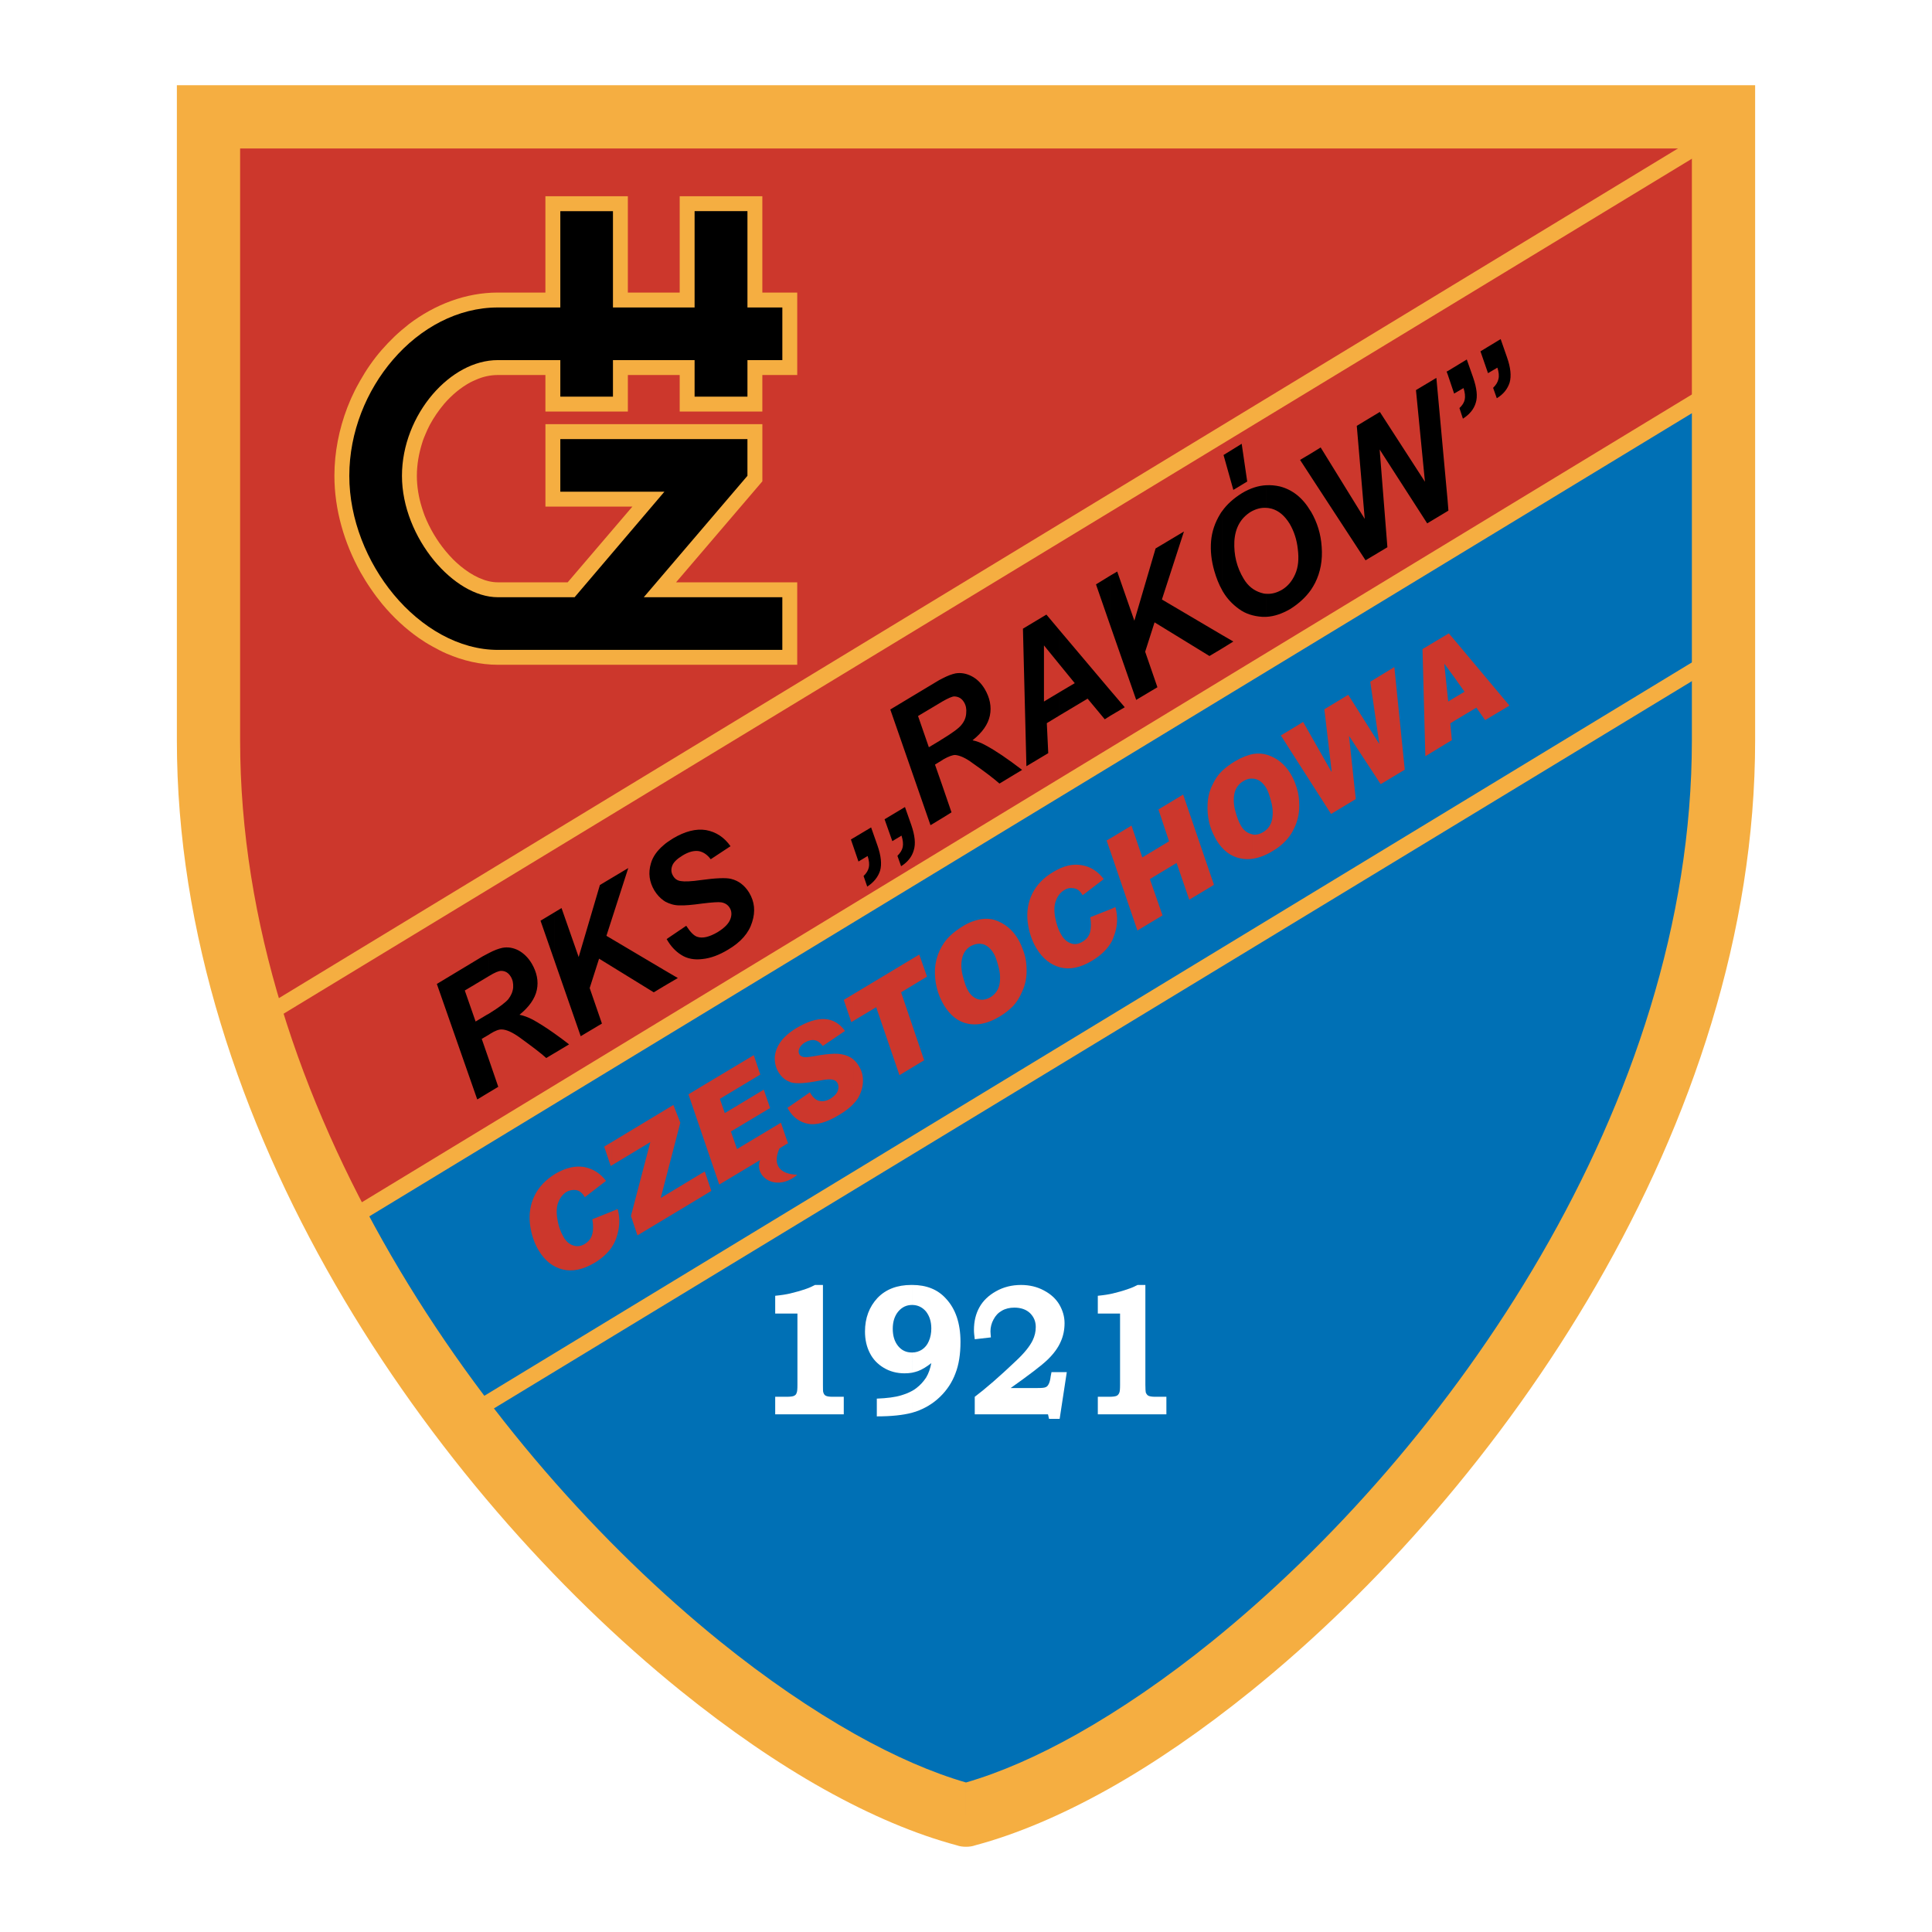 <?xml version="1.0" encoding="utf-8"?>
<!-- Generator: Adobe Illustrator 13.0.0, SVG Export Plug-In . SVG Version: 6.00 Build 14948)  -->
<!DOCTYPE svg PUBLIC "-//W3C//DTD SVG 1.0//EN" "http://www.w3.org/TR/2001/REC-SVG-20010904/DTD/svg10.dtd">
<svg version="1.0" id="Layer_1" xmlns="http://www.w3.org/2000/svg" xmlns:xlink="http://www.w3.org/1999/xlink" x="0px" y="0px"
	 width="192.756px" height="192.756px" viewBox="0 0 192.756 192.756" enable-background="new 0 0 192.756 192.756"
	 xml:space="preserve">
<g>
	<polygon fill-rule="evenodd" clip-rule="evenodd" fill="#FFFFFF" points="0,0 192.756,0 192.756,192.756 0,192.756 0,0 	"/>
	<path fill-rule="evenodd" clip-rule="evenodd" fill="#CC372C" d="M171.954,11.66v73.316H96.378l-62.974,37.117
		C15.549,85.404,24.649,48.328,20.679,11.619L171.954,11.66L171.954,11.66L171.954,11.66z"/>
	<path fill-rule="evenodd" clip-rule="evenodd" fill="#0070B5" d="M33.404,122.744l138.55-84.596
		c5.335,60.388-12.379,110.351-75.576,142.948C70.806,169.959,49.733,152.408,33.404,122.744L33.404,122.744L33.404,122.744z"/>
	<polygon fill-rule="evenodd" clip-rule="evenodd" fill="#F5AE41" points="25.159,101.203 171.527,12.311 172.361,13.675 
		25.973,102.547 25.159,101.203 25.159,101.203 	"/>
	<polygon fill-rule="evenodd" clip-rule="evenodd" fill="#F5AE41" points="32.875,121.909 171.527,37.7 172.361,39.064 
		33.689,123.273 32.875,121.909 32.875,121.909 	"/>
	<polygon fill-rule="evenodd" clip-rule="evenodd" fill="#F5AE41" points="44.439,141.617 171.527,64.433 172.361,65.797 
		45.254,142.961 44.439,141.617 44.439,141.617 	"/>
	<path fill-rule="evenodd" clip-rule="evenodd" fill="#F5AE41" d="M96.378,184.252L96.378,184.252L96.378,184.252v-6.414l0,0
		c3.38-0.977,7.126-2.605,11.076-4.825c4.336-2.443,8.897-5.559,13.458-9.243c23.658-19.118,47.887-53.567,47.887-89.91V14.815
		H96.378V8.504h78.732V73.86c0,38.459-25.43,74.761-50.249,94.817c-4.865,3.929-9.691,7.248-14.312,9.833
		c-4.663,2.606-9.142,4.5-13.255,5.599C97.009,184.211,96.704,184.252,96.378,184.252L96.378,184.252L96.378,184.252z
		 M96.378,184.252L96.378,184.252c-0.326,0-0.631-0.041-0.916-0.144c-4.113-1.099-8.592-2.992-13.255-5.599
		c-4.622-2.585-9.447-5.904-14.312-9.833c-24.819-20.056-50.249-56.357-50.249-94.817V8.504h78.732v6.312H23.957V73.86
		c0,36.342,24.229,70.792,47.887,89.91c4.561,3.685,9.121,6.8,13.458,9.243c3.95,2.22,7.696,3.849,11.076,4.825V184.252
		L96.378,184.252z"/>
	<path fill-rule="evenodd" clip-rule="evenodd" fill="#F5AE41" d="M62.642,29.189h5.171V19.58c2.749,0,5.498,0,8.246,0v9.609h3.481
		c0,2.729,0,5.477,0,8.226h-3.481v3.645c-2.749,0-5.497,0-8.246,0v-3.645h-5.171v3.645c-2.749,0-5.478,0-8.226,0v-3.645h-4.744
		c-0.753,0-1.507,0.163-2.219,0.489c-0.204,0.082-0.366,0.163-0.529,0.244c-0.937,0.509-1.833,1.242-2.606,2.138
		c-0.549,0.651-1.038,1.364-1.445,2.117c-0.163,0.326-0.305,0.611-0.407,0.875c-0.123,0.285-0.245,0.57-0.347,0.916
		c-0.326,1.039-0.529,2.138-0.529,3.278c0,1.079,0.183,2.158,0.509,3.196c0.082,0.285,0.184,0.529,0.265,0.773
		c0.509,1.283,1.222,2.484,2.097,3.543c0.265,0.306,0.489,0.57,0.713,0.794s0.468,0.448,0.733,0.672
		c1.222,1.018,2.545,1.648,3.767,1.648h6.963l6.454-7.553h-8.673c0-2.728,0-5.477,0-8.225h21.643c0,1.893,0,3.807,0,5.701
		l-8.612,10.078H79.54c0,2.729,0,5.478,0,8.226H49.672c-1.751,0-3.481-0.407-5.131-1.12c-0.468-0.204-0.936-0.448-1.404-0.712
		c-0.489-0.265-0.937-0.55-1.344-0.834c-1.344-0.937-2.585-2.098-3.665-3.4c-0.367-0.448-0.753-0.957-1.14-1.527
		c-0.367-0.53-0.692-1.059-1.018-1.629c-1.608-2.891-2.606-6.23-2.606-9.63c0-2.362,0.468-4.663,1.283-6.801
		c0.183-0.448,0.366-0.916,0.59-1.364c0.203-0.447,0.448-0.896,0.692-1.323c0.631-1.12,1.344-2.138,2.138-3.054
		c0.407-0.468,0.855-0.937,1.323-1.385c0.428-0.407,0.916-0.814,1.425-1.221c2.585-1.954,5.66-3.136,8.856-3.136h4.744V19.58
		c2.748,0,5.477,0,8.226,0V29.189L62.642,29.189L62.642,29.189z"/>
	<path fill-rule="evenodd" clip-rule="evenodd" d="M61.155,21.066v9.609h8.145v-9.609h5.273v9.609h3.481v5.253h-3.481v3.645h-5.273
		v-3.645h-8.145v3.645h-5.252v-3.645h-6.23c-2.382,0-4.703,1.324-6.495,3.4c-1.853,2.158-3.074,5.09-3.074,8.144
		c0,3.074,1.303,6.149,3.217,8.469c1.812,2.179,4.133,3.645,6.352,3.645h7.655l8.958-10.526H55.902v-5.253h18.67v3.665
		L64.229,59.587h13.824v5.253H49.672c-3.869,0-7.635-2.199-10.404-5.538c-2.647-3.196-4.418-7.493-4.418-11.829
		c0-4.357,1.709-8.511,4.357-11.585c2.728-3.176,6.475-5.212,10.465-5.212h6.23v-9.609H61.155L61.155,21.066L61.155,21.066z"/>
	<path fill-rule="evenodd" clip-rule="evenodd" fill="#FFFFFF" d="M82.105,128.2v9.956c0,0.428,0,0.692,0.041,0.773
		c0.041,0.143,0.122,0.266,0.245,0.326c0.122,0.061,0.346,0.102,0.672,0.102h1.12v1.751h-6.841v-1.751h1.14
		c0.387,0,0.652-0.041,0.753-0.102c0.122-0.061,0.204-0.143,0.244-0.285c0.061-0.122,0.082-0.387,0.082-0.814v-7.105h-2.219v-1.771
		c0.631-0.061,1.12-0.143,1.466-0.224c0.509-0.122,1.038-0.265,1.628-0.469c0.305-0.102,0.611-0.244,0.875-0.387H82.105
		L82.105,128.2L82.105,128.2z"/>
	<path fill-rule="evenodd" clip-rule="evenodd" fill="#FFFFFF" d="M91.003,138.768c0.143-0.082,0.285-0.163,0.407-0.265
		c0.407-0.306,0.733-0.672,0.998-1.079c0.244-0.407,0.407-0.896,0.509-1.426c-0.468,0.367-0.896,0.632-1.324,0.794
		c-0.183,0.062-0.387,0.122-0.59,0.163v-2.016c0.367,0,0.692-0.102,0.977-0.285c0.306-0.203,0.53-0.468,0.692-0.854
		c0.163-0.367,0.245-0.795,0.245-1.263c0-0.692-0.184-1.242-0.53-1.689c-0.366-0.428-0.834-0.652-1.384-0.652l0,0V128.2
		c1.425,0,2.545,0.448,3.359,1.344c0.978,1.039,1.466,2.484,1.466,4.337c0,1.222-0.163,2.28-0.509,3.156
		c-0.326,0.875-0.835,1.648-1.527,2.32c-0.692,0.672-1.506,1.161-2.443,1.486c-0.123,0.041-0.245,0.062-0.346,0.103V138.768
		L91.003,138.768L91.003,138.768z M87.48,141.312v-1.771c1.018-0.041,1.833-0.143,2.423-0.326c0.407-0.122,0.773-0.265,1.1-0.447
		v2.179C90.087,141.19,88.926,141.312,87.48,141.312L87.48,141.312L87.48,141.312z M91.003,136.955
		c-0.244,0.041-0.489,0.062-0.753,0.062c-0.773,0-1.466-0.184-2.077-0.55c-0.611-0.367-1.079-0.855-1.385-1.466
		c-0.326-0.632-0.488-1.344-0.488-2.158c0-1.344,0.428-2.464,1.242-3.339c0.835-0.876,1.975-1.304,3.38-1.304
		c0.02,0,0.061,0,0.082,0v1.995c-0.57,0-1.018,0.225-1.384,0.652c-0.367,0.447-0.55,1.018-0.55,1.73c0,0.712,0.184,1.282,0.53,1.71
		c0.366,0.447,0.814,0.651,1.364,0.651c0.02,0,0.02,0,0.041,0V136.955L91.003,136.955z"/>
	<path fill-rule="evenodd" clip-rule="evenodd" fill="#FFFFFF" d="M98.861,133.433l-1.608,0.184
		c-0.041-0.326-0.082-0.632-0.082-0.916c0-0.876,0.183-1.629,0.55-2.28c0.346-0.632,0.916-1.181,1.649-1.589
		c0.753-0.427,1.588-0.631,2.504-0.631c0.835,0,1.608,0.184,2.28,0.55c0.692,0.366,1.201,0.835,1.548,1.426
		c0.325,0.569,0.509,1.181,0.509,1.832s-0.122,1.263-0.366,1.812c-0.265,0.632-0.713,1.242-1.324,1.833
		c-0.61,0.59-1.853,1.527-3.685,2.83h2.667c0.428,0,0.692-0.021,0.814-0.082c0.122-0.04,0.224-0.143,0.306-0.305
		c0.081-0.143,0.163-0.407,0.203-0.773l0.082-0.428h1.526l-0.712,4.662h-1.06l-0.102-0.448h-7.309v-1.751
		c1.079-0.813,2.444-1.995,4.092-3.562c0.855-0.794,1.404-1.486,1.69-2.077c0.203-0.428,0.305-0.854,0.305-1.323
		c0-0.55-0.184-0.998-0.57-1.385c-0.387-0.366-0.916-0.55-1.567-0.55c-0.468,0-0.896,0.103-1.242,0.306
		c-0.366,0.204-0.631,0.489-0.835,0.876c-0.203,0.366-0.305,0.773-0.305,1.181C98.821,132.984,98.842,133.188,98.861,133.433
		L98.861,133.433L98.861,133.433z"/>
	<path fill-rule="evenodd" clip-rule="evenodd" fill="#FFFFFF" d="M114.274,128.2v9.956c0,0.428,0.021,0.692,0.041,0.773
		c0.061,0.143,0.143,0.266,0.265,0.326s0.346,0.102,0.672,0.102h1.119v1.751h-6.841v-1.751h1.12c0.407,0,0.651-0.041,0.773-0.102
		c0.103-0.061,0.184-0.143,0.244-0.285c0.062-0.122,0.082-0.387,0.082-0.814v-7.105h-2.22v-1.771
		c0.632-0.061,1.12-0.143,1.466-0.224c0.51-0.122,1.039-0.265,1.608-0.469c0.326-0.102,0.611-0.244,0.896-0.387H114.274
		L114.274,128.2L114.274,128.2z"/>
	<polygon fill-rule="evenodd" clip-rule="evenodd" points="123.05,48.878 124.435,48.043 123.884,44.276 122.072,45.396 
		123.05,48.878 123.05,48.878 	"/>
	<path fill-rule="evenodd" clip-rule="evenodd" d="M84.895,83.755l2.016-1.202l0.631,1.792c0.367,1.039,0.448,1.893,0.265,2.525
		c-0.204,0.63-0.631,1.16-1.283,1.588l-0.366-1.059c0.285-0.265,0.468-0.57,0.529-0.875c0.061-0.285,0.021-0.672-0.122-1.12
		l-0.916,0.55L84.895,83.755L84.895,83.755L84.895,83.755z M88.254,81.739l2.036-1.221l0.631,1.792
		c0.366,1.059,0.448,1.893,0.244,2.525c-0.183,0.651-0.61,1.181-1.262,1.588l-0.367-1.038c0.285-0.286,0.468-0.57,0.53-0.876
		c0.061-0.306,0.021-0.692-0.122-1.14l-0.917,0.55L88.254,81.739L88.254,81.739z"/>
	<path fill-rule="evenodd" clip-rule="evenodd" d="M144.428,50.995v-1.079l0.081,1.018L144.428,50.995L144.428,50.995
		L144.428,50.995z M144.428,37.333v-0.305l1.914-1.161l0.631,1.792c0.366,1.059,0.468,1.894,0.265,2.525
		c-0.183,0.631-0.611,1.16-1.283,1.588l-0.346-1.059c0.285-0.265,0.468-0.55,0.529-0.855s0.021-0.692-0.122-1.14l-0.937,0.55
		L144.428,37.333L144.428,37.333L144.428,37.333z M147.705,35.053l2.016-1.222l0.632,1.812c0.366,1.038,0.448,1.873,0.265,2.524
		c-0.203,0.631-0.611,1.161-1.282,1.567l-0.367-1.038c0.285-0.285,0.468-0.57,0.529-0.875c0.082-0.305,0.041-0.692-0.102-1.14
		l-0.937,0.55L147.705,35.053L147.705,35.053L147.705,35.053z M144.428,37.029v0.305l-0.102-0.265L144.428,37.029L144.428,37.029
		L144.428,37.029z M144.428,49.916v1.079l-2.036,1.222l-4.744-7.37l0.773,9.752l-2.179,1.303l-5.436-8.328v-2.341l0.957-0.59
		l4.397,7.126l-0.794-9.284l2.301-1.385l4.5,6.963l-0.896-9.142l2.036-1.221L144.428,49.916L144.428,49.916L144.428,49.916z
		 M130.807,58.834c0.143-0.224,0.285-0.448,0.407-0.692c0.529-1.059,0.754-2.26,0.651-3.583c-0.081-1.282-0.447-2.443-1.059-3.501
		V58.834L130.807,58.834L130.807,58.834z M130.807,45.233v2.341l-1.1-1.69L130.807,45.233L130.807,45.233L130.807,45.233z
		 M130.807,51.057v7.777c-0.529,0.753-1.222,1.385-2.057,1.914c-0.835,0.488-1.628,0.753-2.402,0.794v-2.301
		c0.529,0.041,1.039-0.102,1.567-0.407c0.57-0.346,0.998-0.855,1.304-1.547s0.387-1.507,0.265-2.484
		c-0.102-0.977-0.387-1.812-0.814-2.545c-0.489-0.794-1.079-1.303-1.792-1.506c-0.183-0.041-0.366-0.082-0.529-0.082v-2.26
		c0.448-0.021,0.896,0.02,1.344,0.122c1.263,0.326,2.28,1.14,3.054,2.443C130.766,50.995,130.786,51.016,130.807,51.057
		L130.807,51.057L130.807,51.057z M126.348,48.41v2.26c-0.529-0.041-1.038,0.102-1.547,0.387c-1.019,0.631-1.568,1.608-1.649,2.952
		c-0.062,1.364,0.244,2.606,0.937,3.747c0.428,0.712,0.998,1.16,1.71,1.384c0.184,0.061,0.367,0.102,0.55,0.102v2.301
		c-0.143,0-0.265,0-0.407,0c-0.896-0.061-1.689-0.306-2.342-0.794c-0.65-0.469-1.181-1.039-1.567-1.69
		c-0.04-0.061-0.081-0.122-0.102-0.183v-7.879c0.488-0.692,1.16-1.283,1.975-1.792C124.719,48.715,125.533,48.45,126.348,48.41
		L126.348,48.41L126.348,48.41z M121.93,64.698v-1.344l1.12,0.651L121.93,64.698L121.93,64.698L121.93,64.698z M121.93,50.995v7.879
		c-0.326-0.57-0.57-1.201-0.773-1.894c-0.306-1.059-0.407-2.056-0.326-3.013c0.082-0.937,0.388-1.833,0.896-2.667
		C121.787,51.199,121.849,51.097,121.93,50.995L121.93,50.995L121.93,50.995z M121.93,63.354l-6.006-3.543l2.198-6.78l-2.83,1.69
		l-2.117,7.207l-1.71-4.906l-0.692,0.407v4.988l2.586,7.411l2.117-1.262l-1.222-3.542l0.937-2.932l5.477,3.359l1.263-0.753V63.354
		L121.93,63.354L121.93,63.354z M110.772,71.416v-2.544l1.445,1.69L110.772,71.416L110.772,71.416L110.772,71.416z M110.772,57.429
		v4.988l-1.425-4.113L110.772,57.429L110.772,57.429L110.772,57.429z M110.772,68.872v2.544l-0.55,0.347l-1.711-2.057l-2.829,1.69
		v-2.321l1.547-0.916l-1.547-1.894v-3.42L110.772,68.872L110.772,68.872L110.772,68.872z M105.683,62.845v3.42l-1.527-1.873v5.599
		l1.527-0.916v2.321l-1.242,0.753l0.143,2.994l-2.179,1.303l-0.346-13.723l2.341-1.405L105.683,62.845L105.683,62.845
		L105.683,62.845z M94.016,81.617v-3.237l0.916,2.667L94.016,81.617L94.016,81.617L94.016,81.617z M94.016,75.834v-2.097
		c0.998-0.611,1.649-1.079,1.914-1.425c0.285-0.346,0.448-0.733,0.468-1.161c0.041-0.407-0.021-0.774-0.224-1.099
		c-0.224-0.367-0.529-0.55-0.957-0.57c-0.224,0-0.631,0.183-1.201,0.509v-2.3c0.509-0.265,0.937-0.428,1.324-0.509
		c0.529-0.082,1.038,0,1.567,0.265s0.978,0.692,1.344,1.303c0.509,0.875,0.692,1.751,0.509,2.646
		c-0.183,0.876-0.753,1.69-1.73,2.464c0.407,0.081,0.855,0.244,1.323,0.509c0.957,0.509,2.158,1.323,3.624,2.443l-2.26,1.365
		c-0.529-0.468-1.425-1.161-2.708-2.057c-0.651-0.488-1.242-0.753-1.71-0.794c-0.265,0-0.652,0.142-1.161,0.427L94.016,75.834
		L94.016,75.834L94.016,75.834z M94.016,67.691v2.3c-0.041,0.021-0.061,0.041-0.102,0.062l-2.321,1.384l1.079,3.115l1.12-0.672
		c0.082-0.061,0.143-0.102,0.224-0.143v2.097l-0.733,0.448l0.733,2.097v3.237l-1.181,0.713l-4.011-11.544l4.541-2.729
		C93.589,67.915,93.812,67.792,94.016,67.691L94.016,67.691L94.016,67.691z M66.204,98.413v-1.668l1.425,0.834L66.204,98.413
		L66.204,98.413L66.204,98.413z M66.204,89.842v-5.518c0.265-0.244,0.591-0.448,0.937-0.672c1.202-0.713,2.301-0.998,3.299-0.835
		c0.998,0.184,1.812,0.713,2.443,1.608l-1.975,1.303c-0.346-0.468-0.753-0.733-1.201-0.814c-0.469-0.061-0.978,0.061-1.588,0.428
		c-0.57,0.346-0.937,0.692-1.059,1.059c-0.122,0.346-0.102,0.671,0.102,0.997c0.163,0.285,0.428,0.468,0.774,0.509
		c0.346,0.061,1.018,0.041,1.995-0.102c1.486-0.204,2.484-0.244,2.993-0.122c0.773,0.183,1.364,0.651,1.812,1.364
		c0.55,0.916,0.651,1.873,0.305,2.952c-0.326,1.079-1.12,1.995-2.402,2.749c-0.875,0.529-1.73,0.855-2.565,0.937
		c-0.814,0.102-1.527-0.041-2.097-0.408c-0.59-0.366-1.079-0.896-1.466-1.587l1.955-1.324c0.407,0.631,0.773,0.998,1.1,1.1
		c0.529,0.183,1.201,0.02,2.036-0.468c0.692-0.427,1.1-0.855,1.262-1.283c0.163-0.427,0.143-0.814-0.061-1.14
		c-0.183-0.305-0.468-0.488-0.855-0.55c-0.265-0.041-0.896,0-1.893,0.122c-1.019,0.143-1.771,0.204-2.261,0.184
		c-0.509,0-0.977-0.143-1.404-0.367C66.327,89.924,66.266,89.883,66.204,89.842L66.204,89.842L66.204,89.842z M55.353,103.137
		c0.448,0.306,0.917,0.672,1.425,1.06l-1.425,0.854V103.137L55.353,103.137L55.353,103.137z M66.204,84.325v5.518
		c-0.346-0.245-0.651-0.57-0.916-0.998c-0.509-0.855-0.631-1.751-0.346-2.708C65.125,85.485,65.553,84.874,66.204,84.325
		L66.204,84.325L66.204,84.325z M66.204,96.745l-5.701-3.38l2.179-6.759l-2.83,1.69l-2.118,7.187l-1.71-4.886l-0.672,0.407v4.947
		l2.585,7.432l2.118-1.263l-1.222-3.542l0.937-2.932l5.457,3.359l0.977-0.591V96.745L66.204,96.745L66.204,96.745z M49.712,108.431
		l-0.916,0.55v-3.217L49.712,108.431L49.712,108.431L49.712,108.431z M48.796,95.075c0.509-0.265,0.937-0.428,1.324-0.509
		c0.529-0.102,1.059-0.021,1.588,0.244c0.529,0.285,0.977,0.712,1.344,1.323c0.509,0.875,0.692,1.75,0.509,2.626
		c-0.183,0.875-0.773,1.71-1.73,2.484c0.407,0.081,0.855,0.244,1.323,0.488c0.631,0.346,1.364,0.814,2.199,1.404v1.914l-0.855,0.509
		c-0.509-0.468-1.425-1.16-2.688-2.076c-0.692-0.489-1.262-0.753-1.73-0.773c-0.285-0.021-0.672,0.122-1.161,0.427l-0.122,0.082
		v-2.097c0.998-0.611,1.629-1.1,1.914-1.426c0.285-0.366,0.448-0.753,0.488-1.16c0.021-0.428-0.041-0.773-0.244-1.1
		c-0.224-0.366-0.529-0.57-0.957-0.57c-0.244,0-0.631,0.163-1.201,0.509V95.075L48.796,95.075L48.796,95.075z M55.353,91.003
		l-1.425,0.855l1.425,4.092V91.003L55.353,91.003L55.353,91.003z M48.796,108.98l-1.181,0.713l-4.031-11.524l4.561-2.748
		c0.224-0.123,0.448-0.244,0.651-0.346v2.3c-0.041,0.021-0.082,0.041-0.102,0.062l-2.321,1.385l1.079,3.095l1.12-0.672
		c0.082-0.041,0.143-0.082,0.224-0.122v2.097l-0.733,0.428l0.733,2.117V108.98L48.796,108.98z"/>
	<path fill-rule="evenodd" clip-rule="evenodd" fill="#CC372C" d="M145.12,71.905v-2.301l0.997-0.59l-0.997-1.405v-3.746
		l5.477,6.536l-2.423,1.446l-0.875-1.242L145.12,71.905L145.12,71.905L145.12,71.905z M145.12,63.863v3.746l-0.998-1.364
		l-0.021,0.021l0.387,3.726l0.632-0.387v2.301l-0.428,0.265l0.162,1.669l-2.646,1.608l-0.285-10.689l2.626-1.568L145.12,63.863
		L145.12,63.863L145.12,63.863z M128.71,83.348v-6.23c0.021,0.041,0.04,0.061,0.061,0.102c0.224,0.366,0.428,0.814,0.591,1.343
		c0.184,0.53,0.265,1.141,0.265,1.833c0,0.672-0.122,1.324-0.387,1.975C129.076,82.737,128.913,83.062,128.71,83.348L128.71,83.348
		L128.71,83.348z M128.71,74.817l4.092,6.393l2.464-1.486l-0.672-6.25l0.021-0.021l3.136,4.785l2.402-1.445l-1.039-10.241
		l-2.402,1.466l0.896,6.149l-0.021,0.02l-3.074-4.866l-2.383,1.445l0.733,6.21h-0.041l-2.81-4.947l-1.303,0.794V74.817
		L128.71,74.817L128.71,74.817z M128.71,72.821v1.996l-0.917-1.446L128.71,72.821L128.71,72.821L128.71,72.821z M128.71,77.117v6.23
		c-0.143,0.204-0.285,0.387-0.448,0.55c-0.367,0.386-0.794,0.733-1.303,1.018c-0.651,0.407-1.304,0.651-1.914,0.753v-2.402
		c0.306,0.041,0.651-0.041,0.978-0.245c0.488-0.285,0.773-0.712,0.896-1.262c0.102-0.57,0.081-1.161-0.102-1.812
		c-0.163-0.631-0.326-1.059-0.469-1.303c-0.305-0.509-0.672-0.814-1.079-0.917c-0.081-0.02-0.163-0.041-0.224-0.041v-2.464
		c0.509-0.081,0.978-0.041,1.425,0.102C127.407,75.631,128.14,76.221,128.71,77.117L128.71,77.117L128.71,77.117z M125.045,75.224
		v2.464c-0.347-0.041-0.672,0.041-0.998,0.244c-0.448,0.265-0.753,0.672-0.875,1.181c-0.122,0.53-0.102,1.12,0.061,1.751
		c0.163,0.652,0.366,1.161,0.591,1.547c0.244,0.407,0.57,0.672,0.978,0.794c0.081,0.021,0.162,0.041,0.244,0.061v2.402
		c-0.448,0.082-0.855,0.061-1.263-0.02c-0.978-0.184-1.791-0.794-2.423-1.833c-0.224-0.407-0.427-0.814-0.57-1.242v-3.868
		c0.041-0.123,0.103-0.245,0.163-0.367c0.266-0.59,0.591-1.059,0.978-1.425c0.387-0.366,0.814-0.672,1.283-0.957
		C123.864,75.57,124.475,75.326,125.045,75.224L125.045,75.224L125.045,75.224z M120.789,88.478v-1.16l0.326,0.957L120.789,88.478
		L120.789,88.478L120.789,88.478z M120.789,78.706v3.868c-0.061-0.163-0.102-0.326-0.142-0.489c-0.143-0.61-0.204-1.242-0.163-1.894
		C120.505,79.683,120.606,79.174,120.789,78.706L120.789,78.706L120.789,78.706z M120.789,87.318l-2.748-8.042l-2.464,1.486
		l1.059,3.176l-2.667,1.609l-1.079-3.176l-1.954,1.181v1.833l2.545,7.452l2.504-1.507l-1.262-3.624l2.667-1.608l1.262,3.665
		l2.138-1.283V87.318L120.789,87.318L120.789,87.318z M110.936,93.894v-3.237l0.346-0.163c0.265,0.957,0.225,1.935-0.143,2.891
		C111.078,93.568,111.017,93.731,110.936,93.894L110.936,93.894L110.936,93.894z M110.936,83.551v1.833l-0.529-1.527L110.936,83.551
		L110.936,83.551L110.936,83.551z M110.936,90.657v3.237c-0.407,0.753-1.059,1.404-1.976,1.955c-1.14,0.692-2.198,0.916-3.176,0.672
		c-0.978-0.265-1.771-0.896-2.382-1.914c-0.469-0.774-0.754-1.669-0.876-2.667c-0.102-0.998,0.041-1.914,0.469-2.79
		c0.427-0.855,1.12-1.588,2.097-2.158c0.998-0.611,1.935-0.834,2.83-0.672c0.875,0.143,1.608,0.611,2.199,1.385l-2.098,1.608
		l-0.04-0.041c-0.225-0.387-0.51-0.611-0.855-0.652c-0.346-0.061-0.672,0-0.937,0.183c-0.366,0.204-0.651,0.55-0.835,1.039
		c-0.184,0.468-0.203,1.018-0.081,1.69s0.325,1.262,0.651,1.792c0.224,0.386,0.529,0.651,0.916,0.793
		c0.367,0.143,0.754,0.082,1.16-0.163c0.388-0.224,0.632-0.529,0.754-0.936c0.102-0.387,0.122-0.896,0.021-1.507L110.936,90.657
		L110.936,90.657L110.936,90.657z M97.823,102.16c0.632-0.102,1.263-0.347,1.935-0.754c0.509-0.305,0.937-0.651,1.303-1.018
		c0.367-0.387,0.692-0.896,0.957-1.548c0.285-0.631,0.407-1.303,0.407-1.975c0-0.692-0.082-1.303-0.265-1.832
		c-0.184-0.529-0.366-0.978-0.591-1.344c-0.569-0.957-1.344-1.568-2.301-1.894c-0.447-0.143-0.937-0.163-1.445-0.082v2.443
		c0.082,0.021,0.163,0.041,0.244,0.041c0.408,0.122,0.774,0.427,1.079,0.937c0.143,0.224,0.306,0.671,0.469,1.303
		c0.184,0.631,0.203,1.242,0.102,1.792c-0.122,0.55-0.428,0.978-0.896,1.263c-0.346,0.203-0.672,0.284-0.998,0.244V102.16
		L97.823,102.16L97.823,102.16z M97.823,91.715v2.443c-0.326-0.02-0.651,0.062-0.998,0.245c-0.448,0.285-0.712,0.672-0.834,1.201
		s-0.102,1.099,0.061,1.75c0.163,0.632,0.326,1.161,0.57,1.548c0.245,0.407,0.57,0.672,0.957,0.794
		c0.081,0.021,0.163,0.041,0.244,0.041v2.423c-0.427,0.061-0.835,0.061-1.242-0.021c-0.977-0.184-1.771-0.814-2.402-1.853
		c-0.326-0.55-0.57-1.12-0.713-1.731c-0.163-0.61-0.204-1.241-0.183-1.893c0.041-0.631,0.204-1.262,0.468-1.833
		c0.285-0.59,0.611-1.058,0.998-1.425c0.387-0.367,0.814-0.692,1.283-0.977C96.643,92.042,97.253,91.817,97.823,91.715
		L97.823,91.715L97.823,91.715z M85.139,110.141v-4.438c0.224,0.183,0.407,0.406,0.57,0.691c0.285,0.469,0.407,0.978,0.387,1.527
		c-0.021,0.55-0.183,1.12-0.509,1.67C85.465,109.774,85.322,109.958,85.139,110.141L85.139,110.141L85.139,110.141z M85.139,101.854
		l2.28-1.364l2.321,6.78l2.463-1.486l-2.301-6.78l2.586-1.567l-0.774-2.199l-6.576,3.95V101.854L85.139,101.854L85.139,101.854z
		 M85.139,99.188v2.667l-0.204,0.122l-0.753-2.219L85.139,99.188L85.139,99.188L85.139,99.188z M85.139,105.703
		c-0.163-0.144-0.346-0.245-0.529-0.326c-0.428-0.184-0.896-0.265-1.405-0.244c-0.509,0.02-1.12,0.081-1.873,0.224
		c-0.57,0.102-0.957,0.143-1.161,0.102c-0.183-0.04-0.326-0.122-0.407-0.244c-0.102-0.184-0.122-0.366-0.021-0.591
		c0.082-0.224,0.265-0.427,0.55-0.61c0.733-0.428,1.323-0.306,1.792,0.346l2.22-1.506c-1.079-1.486-2.688-1.568-4.846-0.285
		c-0.407,0.244-0.753,0.509-1.039,0.773v4.418c0.163,0.081,0.306,0.163,0.489,0.225c0.529,0.162,1.507,0.101,2.912-0.184
		c0.631-0.122,1.059-0.143,1.262-0.082c0.224,0.041,0.366,0.163,0.468,0.326c0.122,0.225,0.142,0.468,0.041,0.773
		c-0.102,0.285-0.346,0.55-0.733,0.795c-0.387,0.224-0.753,0.305-1.1,0.224c-0.346-0.062-0.672-0.347-0.957-0.855l-2.239,1.548
		l0.122,0.203c0.448,0.753,1.1,1.222,1.914,1.385c0.814,0.163,1.874-0.122,3.136-0.896c0.59-0.346,1.059-0.712,1.405-1.079V105.703
		L85.139,105.703L85.139,105.703z M78.42,117.857v-0.855c0.306,0.122,0.672,0.184,1.12,0.204
		C79.174,117.532,78.787,117.735,78.42,117.857L78.42,117.857L78.42,117.857z M78.42,114.173v-0.672l0.204,0.569L78.42,114.173
		L78.42,114.173L78.42,114.173z M78.42,103.341v4.418c-0.305-0.203-0.549-0.447-0.753-0.794c-0.265-0.447-0.387-0.937-0.367-1.486
		c0.041-0.529,0.224-1.038,0.591-1.547C78.034,103.728,78.217,103.524,78.42,103.341L78.42,103.341L78.42,103.341z M78.42,113.501
		l-0.509-1.486l-4.377,2.626l-0.611-1.751l3.909-2.342l-0.631-1.832l-3.889,2.341l-0.489-1.425l4.031-2.423l-0.651-1.934
		l-5.375,3.217v4.031l1.934,5.66l4.072-2.443c-0.529,1.344,0.876,2.688,2.585,2.117v-0.855c-0.977-0.387-1.16-1.282-0.651-2.423
		l0.651-0.406V113.501L78.42,113.501L78.42,113.501z M69.829,119.507v-2.342l0.488-0.285l0.651,1.935L69.829,119.507L69.829,119.507
		L69.829,119.507z M61.033,120.871l0.59-0.244c0.265,0.957,0.203,1.934-0.143,2.911c-0.102,0.306-0.265,0.61-0.448,0.896V120.871
		L61.033,120.871L61.033,120.871z M69.829,108.492v4.031l-1.14-3.34L69.829,108.492L69.829,108.492L69.829,108.492z M69.829,117.165
		l-3.909,2.362l1.955-7.513l-0.692-1.771l-6.148,3.705v2.321l3.848-2.321l-1.934,7.37l0.651,1.935l6.23-3.746V117.165
		L69.829,117.165L69.829,117.165z M60.463,117.816l-2.117,1.629l-0.021-0.04c-0.224-0.387-0.509-0.611-0.855-0.672
		c-0.346-0.041-0.672,0.021-0.957,0.183c-0.346,0.224-0.631,0.57-0.814,1.039c-0.183,0.468-0.203,1.038-0.081,1.71
		c0.102,0.672,0.326,1.282,0.631,1.792c0.245,0.406,0.55,0.672,0.916,0.793c0.388,0.143,0.774,0.103,1.182-0.142
		c0.386-0.245,0.631-0.55,0.732-0.937c0.123-0.407,0.123-0.896,0.021-1.527l1.935-0.773v3.562c-0.408,0.591-0.978,1.12-1.731,1.567
		c-1.14,0.673-2.199,0.896-3.176,0.652c-0.978-0.245-1.771-0.876-2.382-1.894c-0.468-0.773-0.753-1.67-0.876-2.667
		c-0.102-1.019,0.041-1.955,0.469-2.81c0.428-0.876,1.12-1.589,2.077-2.179c1.018-0.591,1.955-0.814,2.85-0.672
		C59.14,116.595,59.872,117.043,60.463,117.816L60.463,117.816L60.463,117.816z M61.033,113.948l-0.753,0.448l0.651,1.934
		l0.102-0.061V113.948L61.033,113.948z"/>
</g>
</svg>
